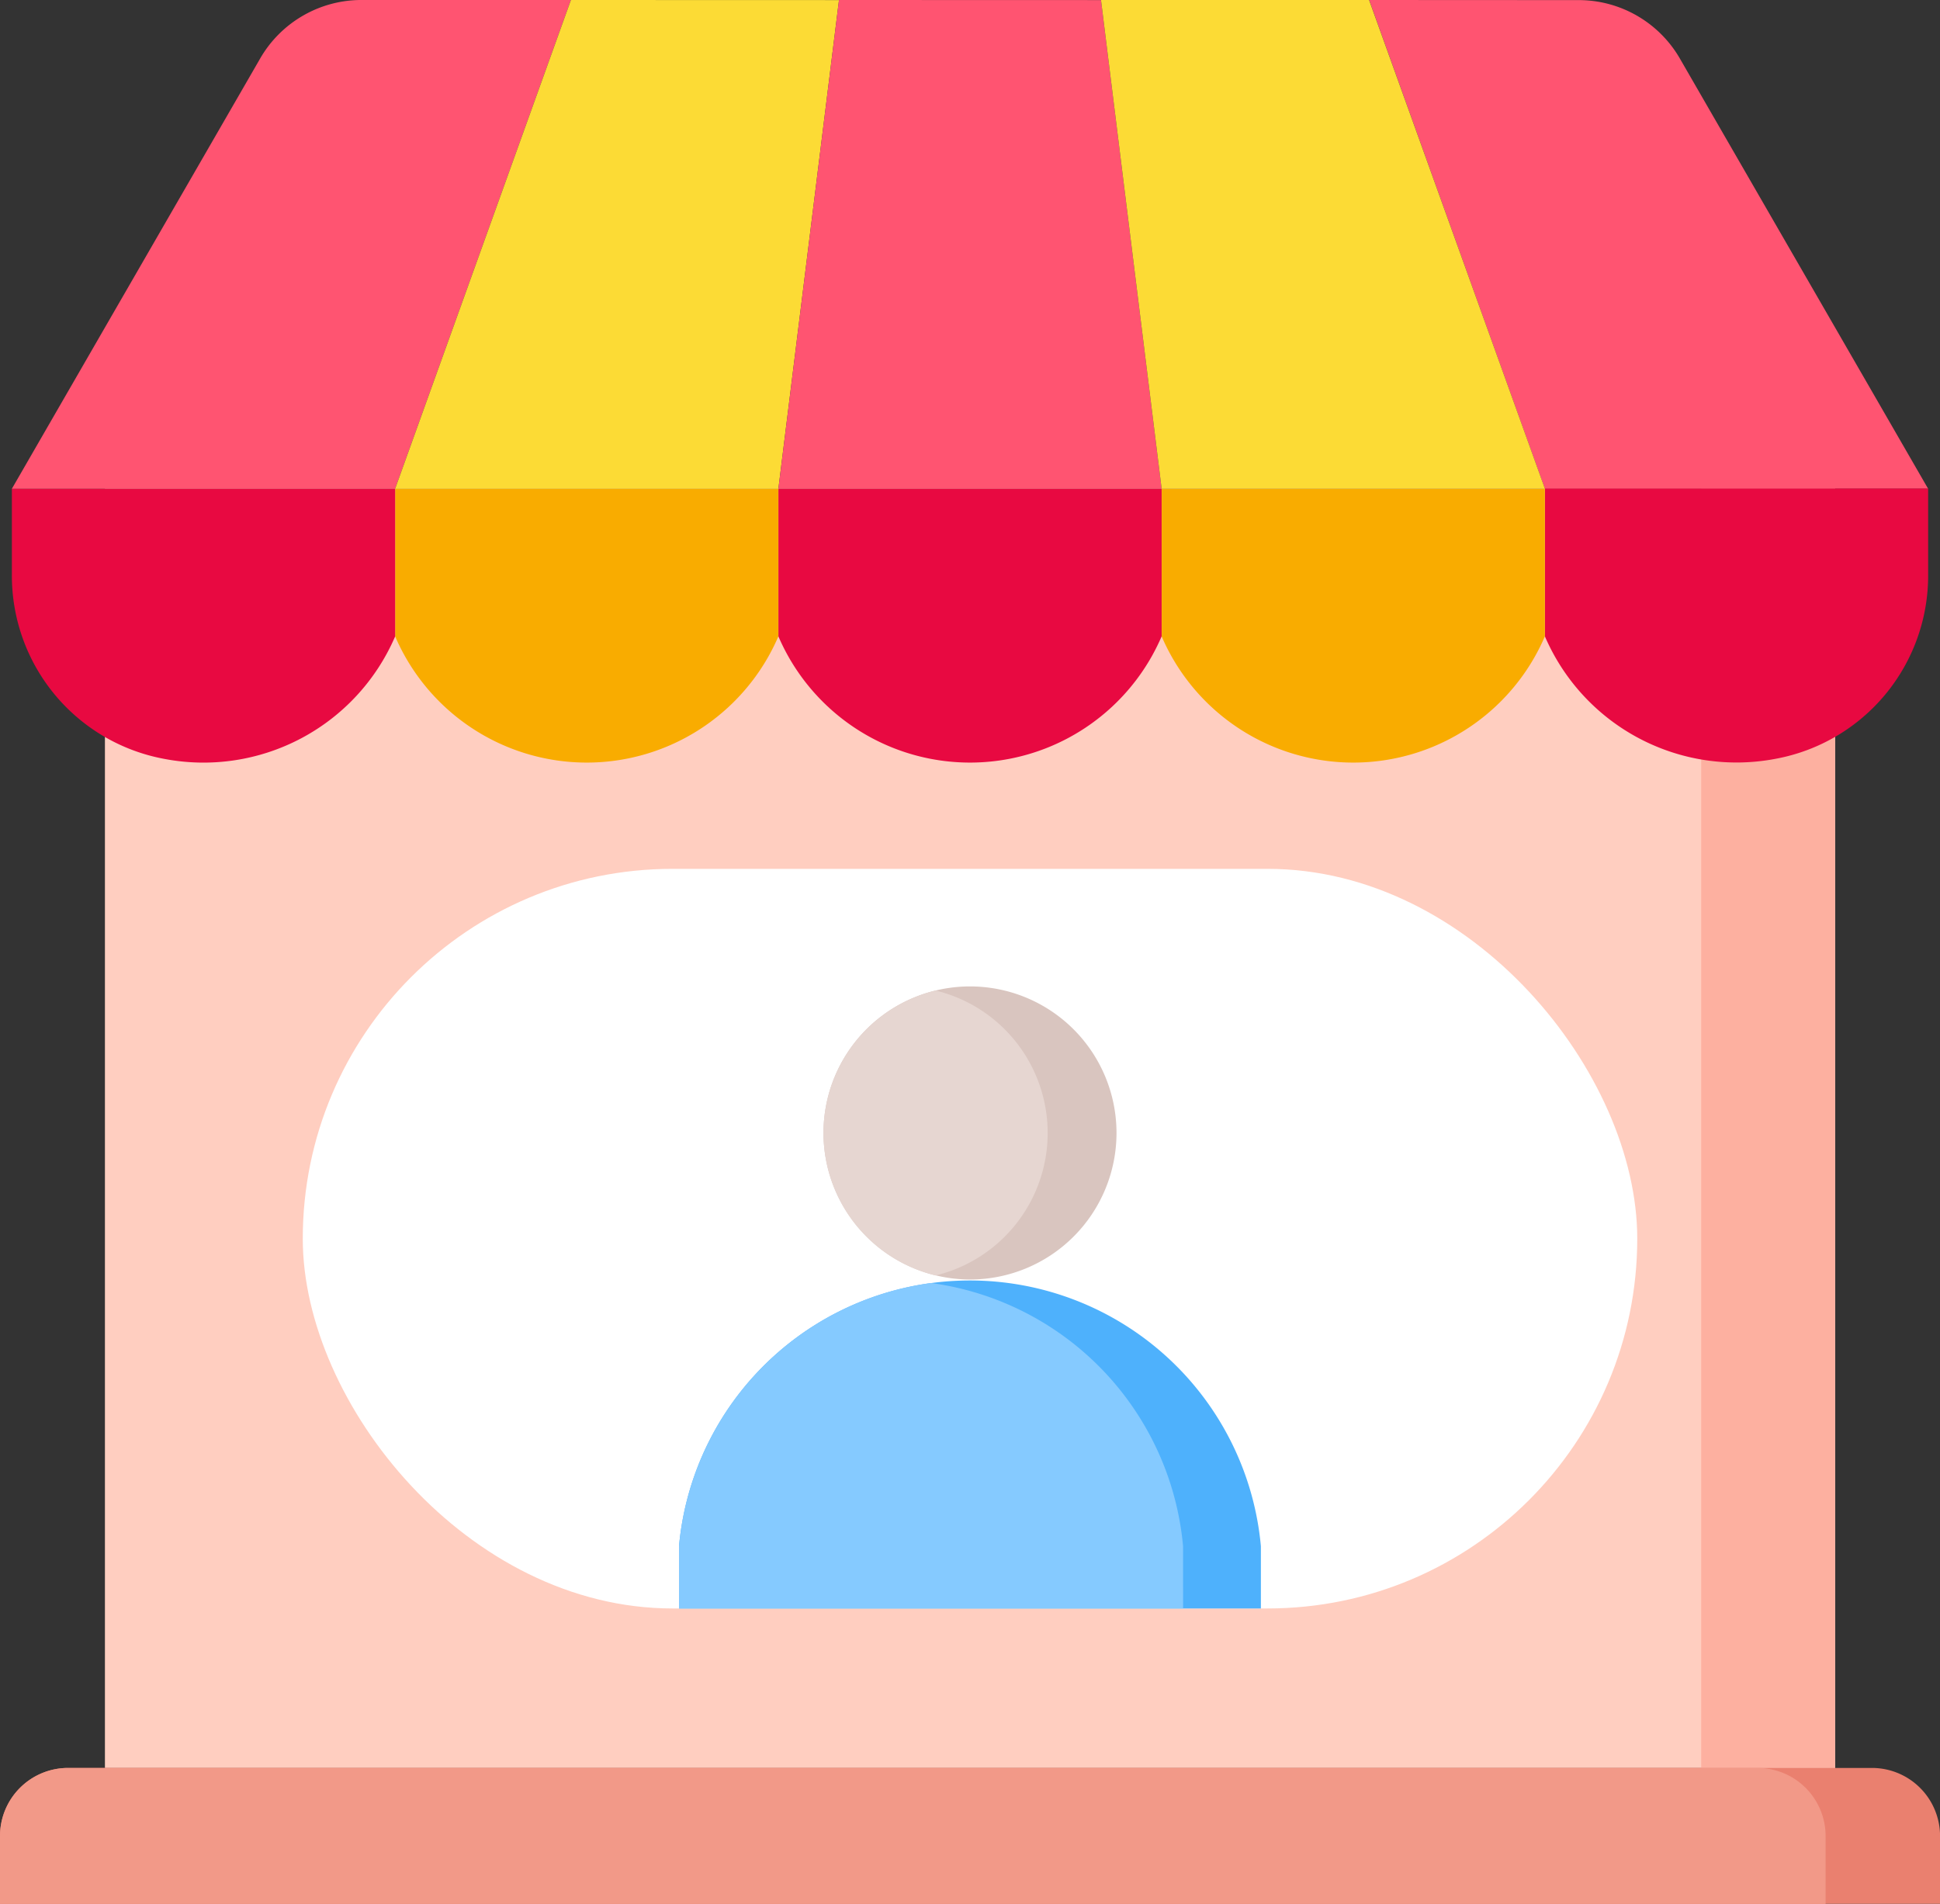 <svg xmlns="http://www.w3.org/2000/svg" width="71.348" height="70" viewBox="0 0 71.348 70">
    <rect x="0" y="0" width="71.348" height="70" fill="#333333" stroke="none"/>
    <g data-name="Group 25791">
        <g data-name="Group 25789">
            <g data-name="Group 25785" transform="translate(3.859 17.964)">
                <path data-name="Path 23349" d="M37.5 139.005h63.631v47.044H37.5z" transform="translate(-37.5 -139.005)" style="fill:#ffcec0"/>
                <path data-name="Path 23350" d="M440.682 139.005h4.924v47.044h-4.924z" transform="translate(-381.975 -139.005)" style="fill:#fdb0a0"/>
                <rect data-name="Rectangle 6572" width="49.079" height="27.194" rx="13.597" transform="translate(7.276 13.982)" style="fill:#fff"/>
            </g>
            <g data-name="Group 25788">
                <g data-name="Group 25786">
                    <path data-name="Path 23351" d="m356.8 15.63 6.462 17.97h14.095l-9.1-15.766a4.3 4.3 0 0 0-3.812-2.2z" transform="translate(-306.446 -15.63)" style="fill-rule:evenodd;fill:#ff5471"/>
                    <path data-name="Path 23352" d="M401.2 139.024v5.43a7.673 7.673 0 0 0 8.5 4.5 6.849 6.849 0 0 0 5.595-6.776v-3.158H401.2z" transform="translate(-344.383 -121.057)" style="fill:#e80941;fill-rule:evenodd"/>
                    <path data-name="Path 23353" d="M318.495 144.454v-5.43H304.4v5.43a7.671 7.671 0 0 0 14.095 0z" transform="translate(-261.678 -121.057)" style="fill:#f9ac00;fill-rule:evenodd"/>
                    <path data-name="Path 23354" d="M221.695 144.454v-5.43H207.6v5.43a7.671 7.671 0 0 0 14.095 0z" transform="translate(-178.973 -121.057)" style="fill:#e80941;fill-rule:evenodd"/>
                    <path data-name="Path 23355" d="M124.895 144.454v-5.43H110.8v5.43a7.671 7.671 0 0 0 14.095 0z" transform="translate(-96.268 -121.057)" style="fill:#f9ac00;fill-rule:evenodd"/>
                    <path data-name="Path 23356" d="M28.095 144.454v-5.43H14v3.158a6.849 6.849 0 0 0 5.595 6.776 7.673 7.673 0 0 0 8.5-4.5z" transform="translate(-13.563 -121.057)" style="fill:#e80941;fill-rule:evenodd"/>
                    <path data-name="Path 23357" d="M14 33.6h14.095l6.465-17.97h-7.645a4.3 4.3 0 0 0-3.812 2.2z" transform="translate(-13.563 -15.63)" style="fill-rule:evenodd;fill:#ff5471"/>
                    <path data-name="Path 23358" d="M117.265 15.63 110.8 33.6h14.095l2.229-17.967z" transform="translate(-96.268 -15.63)" style="fill:#fcdb35;fill-rule:evenodd"/>
                    <path data-name="Path 23359" d="M209.829 15.63 207.6 33.6h14.095l-2.23-17.967z" transform="translate(-178.973 -15.63)" style="fill-rule:evenodd;fill:#ff5471"/>
                    <path data-name="Path 23360" d="m289.088 15.63 2.23 17.967h14.095l-6.466-17.967z" transform="translate(-248.596 -15.63)" style="fill:#fcdb35;fill-rule:evenodd"/>
                </g>
                <g data-name="Group 25787">
                    <path data-name="Path 23361" d="M13.5 462.058h66.35a2.505 2.505 0 0 1 2.5 2.5v2.5H11v-2.5a2.505 2.505 0 0 1 2.5-2.5z" transform="translate(-11 -397.054)" style="fill:#ea806f;fill-rule:evenodd"/>
                    <path data-name="Path 23362" d="M13.5 462.058h62.141a2.505 2.505 0 0 1 2.5 2.5v2.5H11v-2.5a2.505 2.505 0 0 1 2.5-2.5z" transform="translate(-11 -397.054)" style="fill:#f29988;fill-rule:evenodd"/>
                </g>
            </g>
        </g>
        <g data-name="Group 25790">
            <path data-name="Path 23363" d="M193.2 338.971a10.747 10.747 0 0 1 10.7 9.77v2.289h-21.4v-2.289a10.747 10.747 0 0 1 10.7-9.77z" transform="translate(-157.528 -291.89)" style="fill:#4eb1fc;fill-rule:evenodd"/>
            <path data-name="Path 23364" d="M201.039 351.591H182.5V349.3a10.75 10.75 0 0 1 9.269-9.675 10.751 10.751 0 0 1 9.269 9.675z" transform="translate(-157.528 -292.451)" style="fill:#85caff;fill-rule:evenodd"/>
            <path data-name="Path 23365" d="M224.383 275.5a5.388 5.388 0 1 0-5.388-5.388 5.4 5.4 0 0 0 5.388 5.388z" transform="translate(-188.709 -228.455)" style="fill:#d9c5bf;fill-rule:evenodd"/>
            <path data-name="Path 23366" d="M223.118 276.231a5.389 5.389 0 0 1 0-10.476 5.389 5.389 0 0 1 0 10.476z" transform="translate(-188.71 -229.335)" style="fill:#e6d6d1;fill-rule:evenodd"/>
        </g>
    </g>
</svg>

